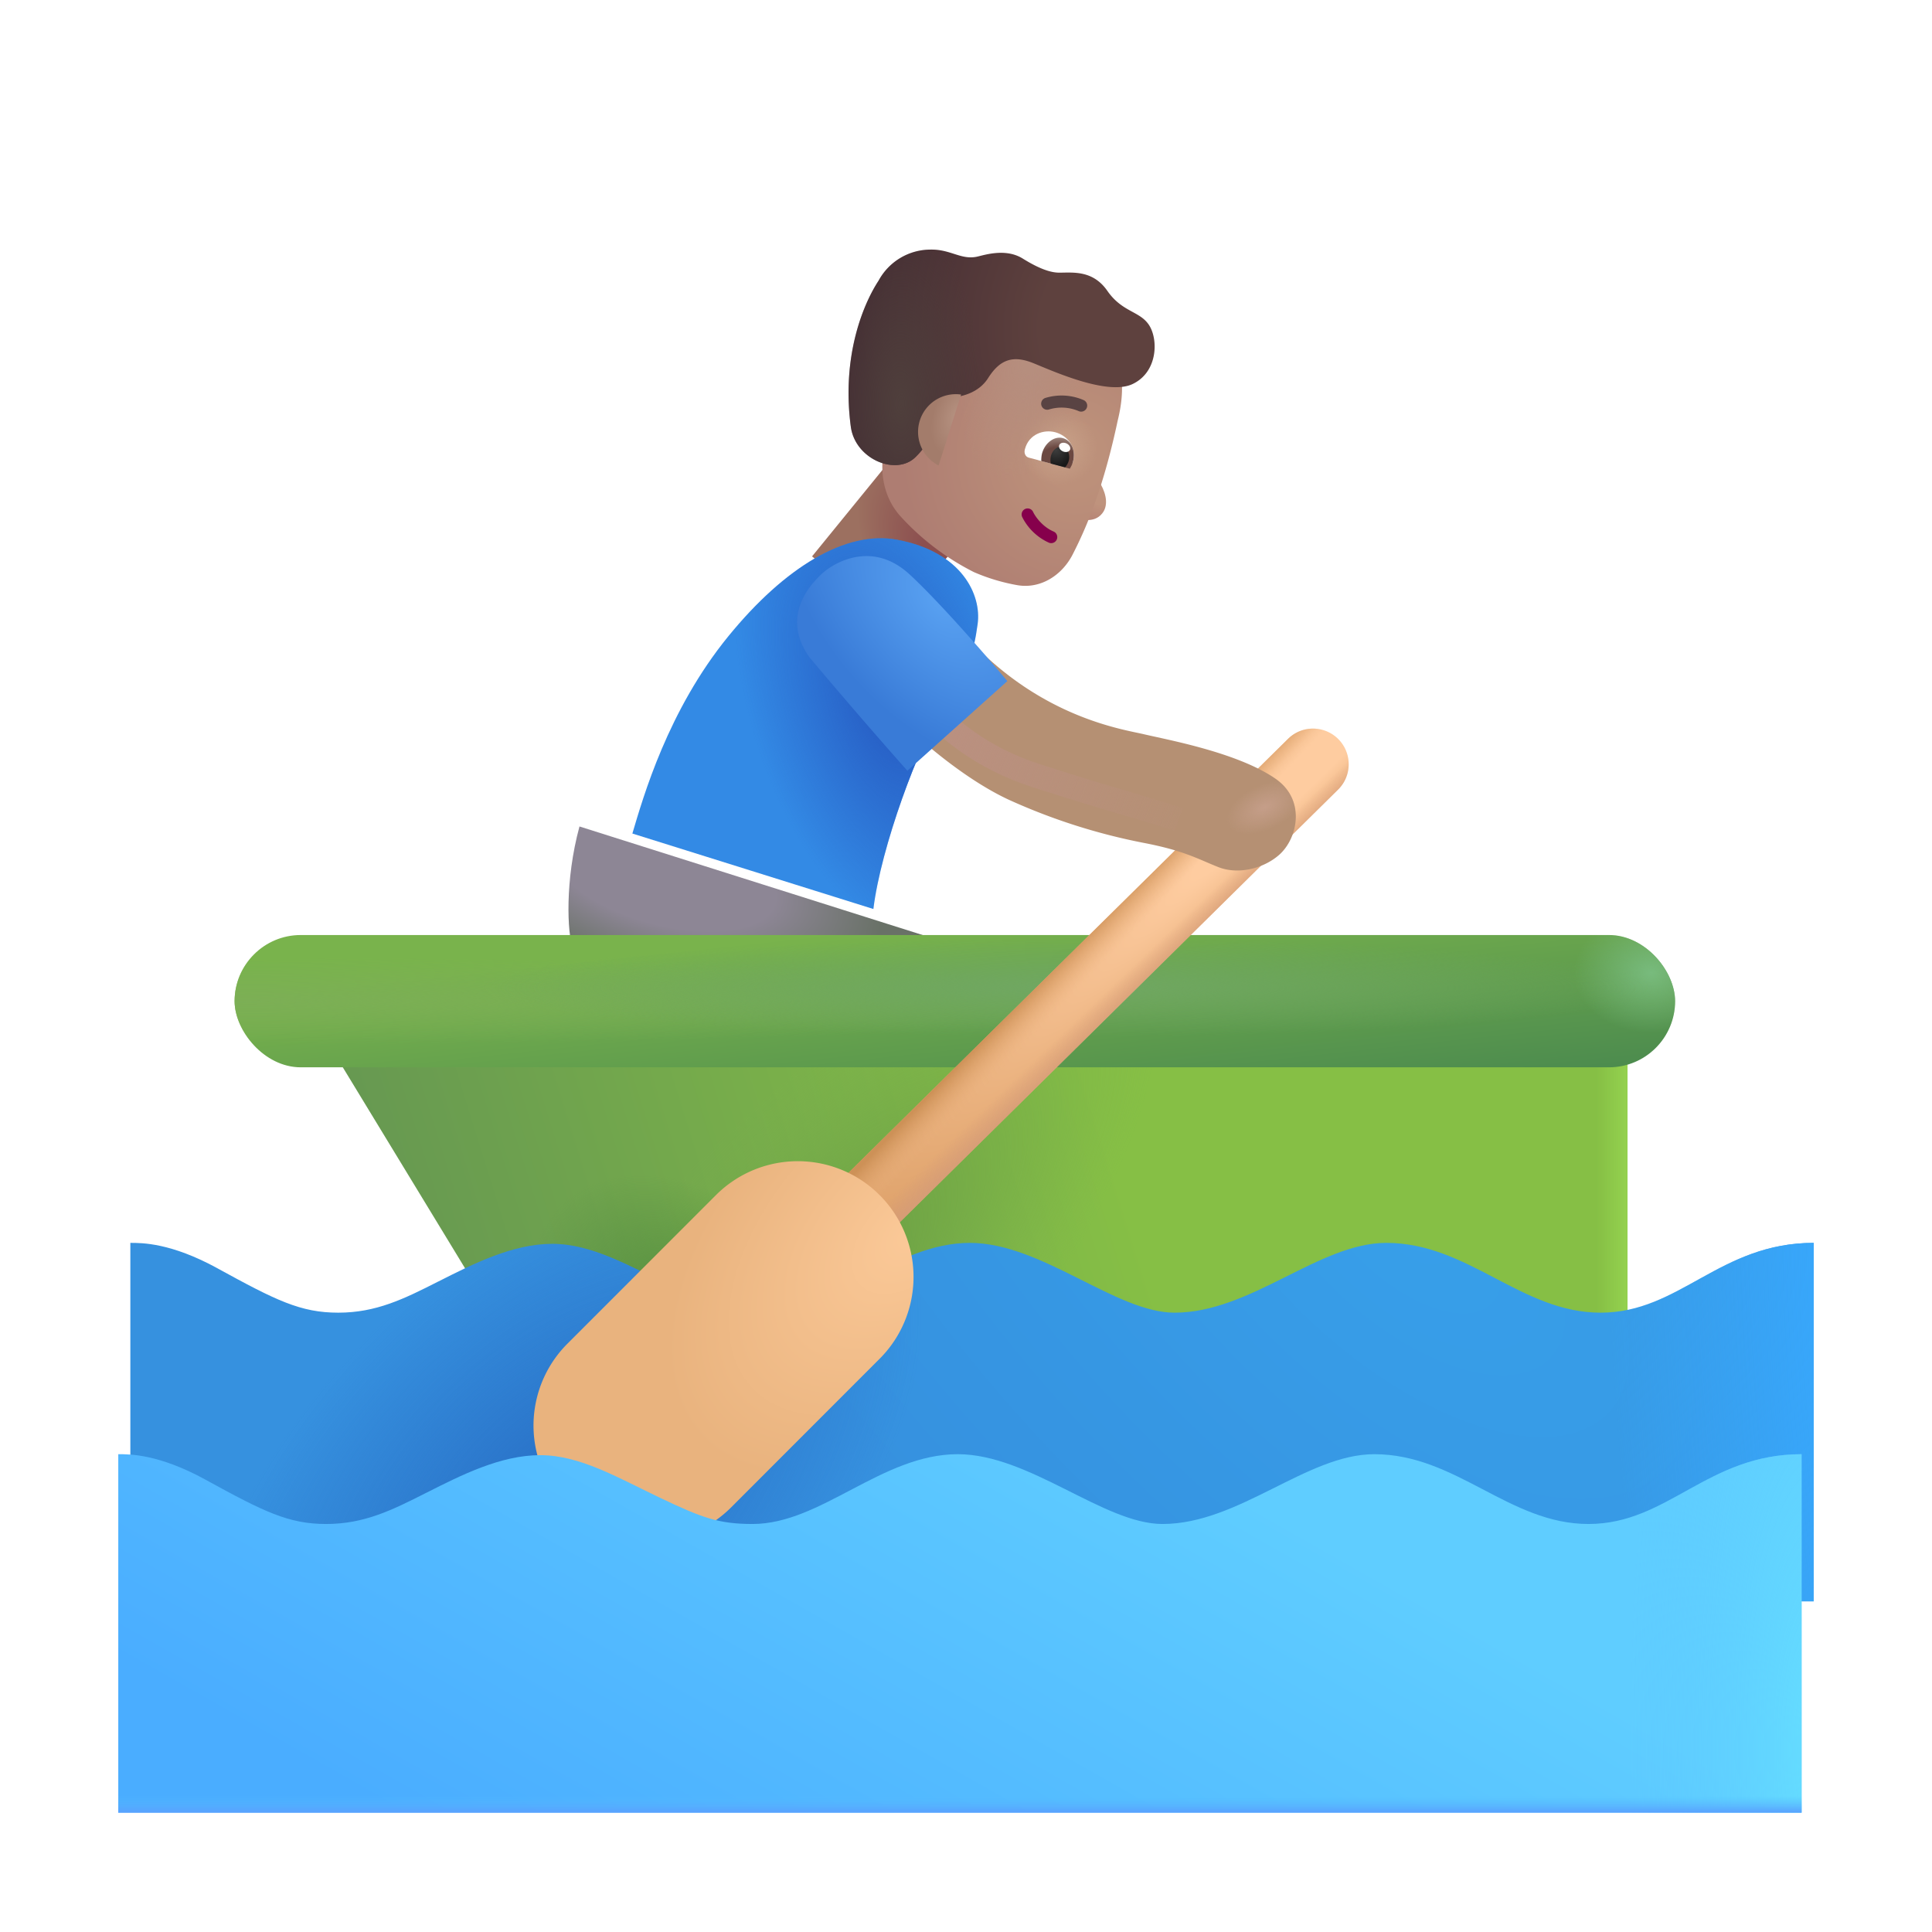 <svg xmlns="http://www.w3.org/2000/svg" fill="none" viewBox="0 0 32 32"><path fill="url(#svg-a0c13878-bbd2-413a-ad08-fd13b854068d-a)" d="M14.713 7.665h1.744v2h-1.744z" transform="rotate(39.16 14.713 7.665)"/><path fill="url(#svg-9635b1fb-b406-4d2a-9b8b-e22a6bdbe0e1-b)" d="M18.232 8.021c-.081-.147-.066-.411-.047-.504l-.445 1.02c.14.074.378.139.515-.032.098-.12.079-.3-.023-.484"/><g filter="url(#svg-32a12f7b-f46e-4caa-bbe3-2b9250778a26-c)"><path fill="url(#svg-21296101-39c5-4615-941e-dba3904a159d-d)" d="M15.931 9.626a4.2 4.2 0 0 1-1.203-.91c-.38-.408-.386-1-.172-1.514l.327-.786a1.2 1.2 0 0 1 1.034-.738l1.656-.11c.13-.008.263-.003.372.067.288.182.576.644.369 1.475-.229 1.081-.501 1.744-.749 2.227-.177.344-.533.572-.916.505a3.2 3.2 0 0 1-.718-.216"/><path fill="url(#svg-74a6837a-5c85-49eb-9819-39af56bbc683-e)" d="M15.931 9.626a4.2 4.2 0 0 1-1.203-.91c-.38-.408-.386-1-.172-1.514l.327-.786a1.2 1.2 0 0 1 1.034-.738l1.656-.11c.13-.008.263-.003.372.067.288.182.576.644.369 1.475-.229 1.081-.501 1.744-.749 2.227-.177.344-.533.572-.916.505a3.2 3.2 0 0 1-.718-.216"/><path fill="url(#svg-f1a15f7c-1b51-4474-b134-440a90e12007-f)" d="M15.931 9.626a4.2 4.2 0 0 1-1.203-.91c-.38-.408-.386-1-.172-1.514l.327-.786a1.2 1.2 0 0 1 1.034-.738l1.656-.11c.13-.008.263-.003.372.067.288.182.576.644.369 1.475-.229 1.081-.501 1.744-.749 2.227-.177.344-.533.572-.916.505a3.2 3.2 0 0 1-.718-.216"/></g><path fill="#86004C" fill-rule="evenodd" d="M16.98 8.43a.1.1 0 0 1 .132.05c.032.07.15.243.339.324a.1.1 0 0 1-.079.184.92.92 0 0 1-.442-.426.1.1 0 0 1 .05-.132" clip-rule="evenodd"/><g filter="url(#svg-ff98a781-f218-4841-bf87-2bb43268dd45-g)"><path fill="#594343" fill-rule="evenodd" d="M17.866 6.909a.72.72 0 0 0-.488-.028.1.1 0 0 1-.066-.189.92.92 0 0 1 .637.035.1.1 0 1 1-.083.182" clip-rule="evenodd"/></g><g filter="url(#svg-dcedfb24-c99a-4522-9606-e90aee5997db-h)"><path fill="url(#svg-aacce900-6510-4ef6-8728-c39c816a01fa-i)" d="M13.992 7.217c-.16-1.207.231-2.071.46-2.418a.98.98 0 0 1 .867-.515c.324-.004.493.168.75.12.103-.018.474-.156.77.028.246.153.445.234.605.234.227 0 .557-.044.797.301.25.36.543.332.695.574.152.243.137.774-.277.97s-1.313-.212-1.641-.345-.55-.074-.752.247c-.163.256-.462.31-.592.316-.093.193-.307.696-.61.992-.322.317-1 .035-1.072-.504"/><path fill="url(#svg-a7ec5d06-128d-4743-93cc-2ceabae6183a-j)" d="M13.992 7.217c-.16-1.207.231-2.071.46-2.418a.98.98 0 0 1 .867-.515c.324-.004.493.168.75.12.103-.018.474-.156.77.028.246.153.445.234.605.234.227 0 .557-.044.797.301.25.36.543.332.695.574.152.243.137.774-.277.97s-1.313-.212-1.641-.345-.55-.074-.752.247c-.163.256-.462.31-.592.316-.093.193-.307.696-.61.992-.322.317-1 .035-1.072-.504"/></g><path fill="url(#svg-27b6e56b-4442-437e-86ad-3974f8633663-k)" d="M15.919 6.535a.625.625 0 0 0-.373 1.175z"/><g filter="url(#svg-90da6e11-4fe6-4f81-80f0-0bb1c1cc92a3-l)"><path fill="#338AE5" d="M11.168 10.533c-1.006 1.23-1.414 2.668-1.594 3.273l3.992 1.25c.125-1.023.75-2.719 1.172-3.375s.489-.871.555-1.347c.066-.477-.256-1.195-1.336-1.395-.844-.156-1.854.45-2.789 1.594"/><path fill="url(#svg-68652ec6-2cc1-43ac-a826-f418a03acfaf-m)" d="M11.168 10.533c-1.006 1.23-1.414 2.668-1.594 3.273l3.992 1.25c.125-1.023.75-2.719 1.172-3.375s.489-.871.555-1.347c.066-.477-.256-1.195-1.336-1.395-.844-.156-1.854.45-2.789 1.594"/></g><path fill="url(#svg-6edd72c0-e8f0-41f4-888b-b2c29fc63b1a-n)" d="M9.598 13.689c-.243.895-.203 1.762-.11 2.023l6.309-.062z"/><path fill="url(#svg-ee2a91c6-b7fd-433c-a9d3-889b6fd5fb7b-o)" d="m5.232 16.945 21.725-.022v6.25l-18.008-.117z"/><path fill="url(#svg-5548e38f-4feb-49f3-b820-3f3143c972e4-p)" d="m5.232 16.945 21.725-.022v6.25l-18.008-.117z"/><path fill="url(#svg-141156e4-53e9-4fd2-b734-f8d07db2aef1-q)" d="m5.232 16.945 21.725-.022v6.25l-18.008-.117z"/><path fill="url(#svg-60a11762-c3a7-48c1-98d4-e2950a2e2090-r)" d="m5.232 16.945 21.725-.022v6.25l-18.008-.117z"/><g filter="url(#svg-3cda55db-5c79-474f-b1e6-d8cd441e5349-s)"><path fill="url(#svg-620b5b8f-e0f7-4bff-a86b-08a4c2bd9d33-t)" d="M3.504 20.908c-.775-.425-1.254-.422-1.445-.422v5.937H29.94v-5.937c-1.562 0-2.214 1.156-3.53 1.156-1.317 0-2.188-1.156-3.548-1.156-1.117 0-2.242 1.156-3.508 1.156-.972 0-2.203-1.156-3.39-1.156-1.258 0-2.262 1.156-3.399 1.156-.558 0-.836-.101-1.539-.437s-1.324-.703-1.98-.703c-.654 0-1.311.333-1.88.621l-.007.003c-.57.29-1.031.516-1.656.516s-1.031-.203-2-.734"/><path fill="url(#svg-883e6101-be52-466c-91cc-4f7ab6eab749-u)" d="M3.504 20.908c-.775-.425-1.254-.422-1.445-.422v5.937H29.94v-5.937c-1.562 0-2.214 1.156-3.53 1.156-1.317 0-2.188-1.156-3.548-1.156-1.117 0-2.242 1.156-3.508 1.156-.972 0-2.203-1.156-3.39-1.156-1.258 0-2.262 1.156-3.399 1.156-.558 0-.836-.101-1.539-.437s-1.324-.703-1.98-.703c-.654 0-1.311.333-1.88.621l-.007.003c-.57.29-1.031.516-1.656.516s-1.031-.203-2-.734"/><path fill="url(#svg-1123ff57-237c-4541-b40f-f9d02b14fdb1-v)" d="M3.504 20.908c-.775-.425-1.254-.422-1.445-.422v5.937H29.94v-5.937c-1.562 0-2.214 1.156-3.53 1.156-1.317 0-2.188-1.156-3.548-1.156-1.117 0-2.242 1.156-3.508 1.156-.972 0-2.203-1.156-3.39-1.156-1.258 0-2.262 1.156-3.399 1.156-.558 0-.836-.101-1.539-.437s-1.324-.703-1.98-.703c-.654 0-1.311.333-1.88.621l-.007.003c-.57.29-1.031.516-1.656.516s-1.031-.203-2-.734"/></g><g filter="url(#svg-7d39c1bf-a593-48ee-a1ba-afc0f9de725f-w)"><rect width="23.859" height="2.191" x="4.086" y="15.487" fill="url(#svg-3072f49b-a1ac-4b76-9cfa-0de0f9e53adc-x)" rx="1.095"/><rect width="23.859" height="2.191" x="4.086" y="15.487" fill="url(#svg-36de73c2-ac3a-4462-be78-f3f21ee1801f-y)" rx="1.095"/><rect width="23.859" height="2.191" x="4.086" y="15.487" fill="url(#svg-b352ef2c-c0d8-48c3-9931-a6850312ff73-z)" rx="1.095"/><rect width="23.859" height="2.191" x="4.086" y="15.487" fill="url(#svg-b4b64942-5b0f-4dad-88d9-183c5b8a50bb-A)" rx="1.095"/></g><rect width="1.28" height=".637" x="19.523" y="13.023" fill="url(#svg-c2f7e372-a5aa-48ba-8306-a75cab9f046c-B)" rx=".318" transform="rotate(-21.787 19.523 13.023)"/><path fill="url(#svg-6af66465-1aac-423e-a814-38c7d01d5d08-C)" d="M21.334 12.238a.59.59 0 1 1 .829.84l-8.439 8.331a.59.59 0 0 1-.829-.84z"/><path fill="url(#svg-f28a4535-1530-4741-bc50-f64955ce8b3d-D)" d="M21.334 12.238a.59.59 0 1 1 .829.84l-8.439 8.331a.59.59 0 0 1-.829-.84z"/><path fill="url(#svg-d1fe4701-1e0f-4cac-80de-49a16cfe9991-E)" d="M21.334 12.238a.59.59 0 1 1 .829.84l-8.439 8.331a.59.59 0 0 1-.829-.84z"/><g filter="url(#svg-aa0c4d36-a2d3-491f-b240-03d865bdab51-F)"><path fill="url(#svg-80e0c320-3ec4-4435-a705-a8e670d821fc-G)" d="M11.366 20.287a1.917 1.917 0 0 1 2.712 2.71l-2.468 2.47a1.917 1.917 0 1 1-2.712-2.711z"/></g><g filter="url(#svg-c7185b3d-ce5d-48fa-93f0-1c629817d455-H)"><path fill="url(#svg-ad0c6294-8f26-4501-9efe-a58633657a5c-I)" d="M3.504 24.408c-.775-.425-1.254-.422-1.445-.422v5.937H29.94v-5.937c-1.562 0-2.214 1.156-3.53 1.156-1.317 0-2.188-1.156-3.548-1.156-1.117 0-2.242 1.156-3.508 1.156-.972 0-2.203-1.156-3.39-1.156-1.258 0-2.262 1.156-3.399 1.156-.558 0-.836-.101-1.539-.437s-1.324-.703-1.98-.703c-.654 0-1.311.333-1.88.621l-.007.003c-.57.29-1.031.516-1.656.516s-1.031-.203-2-.734"/><path fill="url(#svg-18f4a776-f73a-47b5-8ab8-df24fea94f05-J)" d="M3.504 24.408c-.775-.425-1.254-.422-1.445-.422v5.937H29.94v-5.937c-1.562 0-2.214 1.156-3.53 1.156-1.317 0-2.188-1.156-3.548-1.156-1.117 0-2.242 1.156-3.508 1.156-.972 0-2.203-1.156-3.39-1.156-1.258 0-2.262 1.156-3.399 1.156-.558 0-.836-.101-1.539-.437s-1.324-.703-1.98-.703c-.654 0-1.311.333-1.88.621l-.007.003c-.57.29-1.031.516-1.656.516s-1.031-.203-2-.734"/><path fill="url(#svg-40e0fa31-f268-4da6-856b-69baf811d00a-K)" d="M3.504 24.408c-.775-.425-1.254-.422-1.445-.422v5.937H29.94v-5.937c-1.562 0-2.214 1.156-3.53 1.156-1.317 0-2.188-1.156-3.548-1.156-1.117 0-2.242 1.156-3.508 1.156-.972 0-2.203-1.156-3.39-1.156-1.258 0-2.262 1.156-3.399 1.156-.558 0-.836-.101-1.539-.437s-1.324-.703-1.98-.703c-.654 0-1.311.333-1.88.621l-.007.003c-.57.29-1.031.516-1.656.516s-1.031-.203-2-.734"/></g><g filter="url(#svg-654c97f8-be4e-4788-a200-3a8056a08603-L)"><path fill="#B59073" d="M16.504 13.744c-.713-.332-1.443-.966-1.719-1.242l1.281-1.192c1.157 1.11 2.375 1.278 2.684 1.352.395.093 1.538.3 2.168.73.516.352.379.992.07 1.266-.254.225-.675.336-1.011.203s-.559-.27-1.227-.399a10 10 0 0 1-2.246-.718"/><path fill="url(#svg-473d0b28-0528-4543-b6f4-eb3539850fa0-M)" d="M16.504 13.744c-.713-.332-1.443-.966-1.719-1.242l1.281-1.192c1.157 1.11 2.375 1.278 2.684 1.352.395.093 1.538.3 2.168.73.516.352.379.992.07 1.266-.254.225-.675.336-1.011.203s-.559-.27-1.227-.399a10 10 0 0 1-2.246-.718"/></g><g filter="url(#svg-7b99e13c-8fdd-4598-8bec-5e043a638319-N)"><path stroke="url(#svg-4abd3116-b4f8-469e-8c4c-722eeb7480f6-O)" stroke-width=".4" d="M15.359 11.684c.291.35.889.87 1.804 1.164 1.438.461 1.735.516 2.36.727"/></g><g filter="url(#svg-1ca636ec-dc03-4e18-ac46-88a44e635300-P)"><path fill="url(#svg-3de909d7-da40-4215-81e0-10d80deb8129-Q)" d="M13.004 11.033a93 93 0 0 0 1.625 1.883l1.656-1.485c-.33-.396-1.117-1.303-1.617-1.765-.625-.579-1.27-.192-1.469 0-.172.165-.672.687-.195 1.367"/></g><path fill="#fff" d="M17.645 7.742c.048.013.099-.026.124-.083l.003-.01c.066-.246-.096-.437-.295-.49-.189-.05-.434.031-.5.277l-.003.01c-.015.06.01.119.066.134z"/><path fill="url(#svg-2714d2fc-4895-4738-b951-ba80f55562e0-R)" d="M17.72 7.763c.02-.037.038-.064.051-.113.048-.178-.02-.355-.169-.394-.138-.037-.296.079-.343.256a.5.5 0 0 0-.012.124z"/><path fill="url(#svg-2ae23080-33da-4379-99a9-27f213f95b49-S)" d="M17.641 7.741q.045-.05.061-.11c.027-.099-.019-.206-.097-.227-.08-.021-.17.04-.198.148a.3.3 0 0 0-.002.126z"/><path fill="#fff" d="M17.545 7.37c.016-.037.07-.048.119-.026s.075.069.059.106c-.017.036-.07.048-.119.026s-.075-.07-.059-.106"/><defs><radialGradient id="svg-a0c13878-bbd2-413a-ad08-fd13b854068d-a" cx="0" cy="0" r="1" gradientTransform="rotate(112.51 5.33 9.636)scale(1.021 1.882)" gradientUnits="userSpaceOnUse"><stop offset=".142" stop-color="#8C4F4F"/><stop offset="1" stop-color="#9C7060"/></radialGradient><radialGradient id="svg-9635b1fb-b406-4d2a-9b8b-e22a6bdbe0e1-b" cx="0" cy="0" r="1" gradientTransform="rotate(109.376 6.276 10.502)scale(.624 .578)" gradientUnits="userSpaceOnUse"><stop offset=".463" stop-color="#BF937D"/><stop offset="1" stop-color="#B68375"/></radialGradient><radialGradient id="svg-21296101-39c5-4615-941e-dba3904a159d-d" cx="0" cy="0" r="1" gradientTransform="rotate(161.861 8.176 5.258)scale(2.844 2.945)" gradientUnits="userSpaceOnUse"><stop offset=".176" stop-color="#BC907A"/><stop offset="1" stop-color="#AE7D72"/></radialGradient><radialGradient id="svg-74a6837a-5c85-49eb-9819-39af56bbc683-e" cx="0" cy="0" r="1" gradientTransform="rotate(107.289 5.885 10.166)scale(.618 .644)" gradientUnits="userSpaceOnUse"><stop stop-color="#C9A289"/><stop offset="1" stop-color="#C9A289" stop-opacity="0"/></radialGradient><radialGradient id="svg-f1a15f7c-1b51-4474-b134-440a90e12007-f" cx="0" cy="0" r="1" gradientTransform="matrix(-.601 2 -1.019 -.306 16.903 6.06)" gradientUnits="userSpaceOnUse"><stop offset=".128" stop-color="#B68E7E"/><stop offset="1" stop-color="#B68E7E" stop-opacity="0"/></radialGradient><radialGradient id="svg-aacce900-6510-4ef6-8728-c39c816a01fa-i" cx="0" cy="0" r="1" gradientTransform="matrix(-4.313 1.068 -1.157 -4.673 18.613 5.648)" gradientUnits="userSpaceOnUse"><stop offset=".332" stop-color="#5E413E"/><stop offset="1" stop-color="#422B32"/></radialGradient><radialGradient id="svg-a7ec5d06-128d-4743-93cc-2ceabae6183a-j" cx="0" cy="0" r="1" gradientTransform="matrix(0 -3.095 1.352 0 14.823 6.835)" gradientUnits="userSpaceOnUse"><stop stop-color="#4F3F3C"/><stop offset="1" stop-color="#4F3F3C" stop-opacity="0"/></radialGradient><radialGradient id="svg-27b6e56b-4442-437e-86ad-3974f8633663-k" cx="0" cy="0" r="1" gradientTransform="matrix(-.375 -.133 .225 -.635 15.855 6.892)" gradientUnits="userSpaceOnUse"><stop stop-color="#B69281"/><stop offset="1" stop-color="#A37C6B"/></radialGradient><radialGradient id="svg-68652ec6-2cc1-43ac-a826-f418a03acfaf-m" cx="0" cy="0" r="1" gradientTransform="rotate(72.474 -1.02 15.22)scale(4.359 2.29)" gradientUnits="userSpaceOnUse"><stop offset=".08" stop-color="#275DC4"/><stop offset="1" stop-color="#275DC4" stop-opacity="0"/></radialGradient><radialGradient id="svg-6edd72c0-e8f0-41f4-888b-b2c29fc63b1a-n" cx="0" cy="0" r="1" gradientTransform="rotate(15.117 -48.974 48.634)scale(4.823 2.168)" gradientUnits="userSpaceOnUse"><stop offset=".396" stop-color="#8D8695"/><stop offset=".77" stop-color="#697167"/></radialGradient><radialGradient id="svg-141156e4-53e9-4fd2-b734-f8d07db2aef1-q" cx="0" cy="0" r="1" gradientTransform="matrix(5.562 -6.219 2.257 2.019 13.145 21.986)" gradientUnits="userSpaceOnUse"><stop stop-color="#659941"/><stop offset="1" stop-color="#79AF4C" stop-opacity="0"/></radialGradient><radialGradient id="svg-60a11762-c3a7-48c1-98d4-e2950a2e2090-r" cx="0" cy="0" r="1" gradientTransform="matrix(-2.156 -1.844 1.37 -1.602 11.332 21.892)" gradientUnits="userSpaceOnUse"><stop stop-color="#528C3F"/><stop offset="1" stop-color="#528C3F" stop-opacity="0"/></radialGradient><radialGradient id="svg-620b5b8f-e0f7-4bff-a86b-08a4c2bd9d33-t" cx="0" cy="0" r="1" gradientTransform="rotate(133.063 7.229 15.07)scale(9.153 18.485)" gradientUnits="userSpaceOnUse"><stop stop-color="#379FE9"/><stop offset="1" stop-color="#3691DF"/></radialGradient><radialGradient id="svg-883e6101-be52-466c-91cc-4f7ab6eab749-u" cx="0" cy="0" r="1" gradientTransform="rotate(-133.468 9.883 10.386)scale(4.134 7.333)" gradientUnits="userSpaceOnUse"><stop stop-color="#286EC5"/><stop offset="1" stop-color="#286EC5" stop-opacity="0"/></radialGradient><radialGradient id="svg-1123ff57-237c-4541-b40f-f9d02b14fdb1-v" cx="0" cy="0" r="1" gradientTransform="matrix(-4.875 .375 -1.761 -22.893 31.55 23.08)" gradientUnits="userSpaceOnUse"><stop offset=".288" stop-color="#38A7FB"/><stop offset="1" stop-color="#38A7FB" stop-opacity="0"/></radialGradient><radialGradient id="svg-36de73c2-ac3a-4462-be78-f3f21ee1801f-y" cx="0" cy="0" r="1" gradientTransform="matrix(-1.281 0 0 -1 27.55 16.11)" gradientUnits="userSpaceOnUse"><stop stop-color="#78BB7D"/><stop offset="1" stop-color="#78BB7D" stop-opacity="0"/></radialGradient><radialGradient id="svg-b352ef2c-c0d8-48c3-9931-a6850312ff73-z" cx="0" cy="0" r="1" gradientTransform="matrix(16.188 0 0 .716 4.27 16.582)" gradientUnits="userSpaceOnUse"><stop stop-color="#7CAF55"/><stop offset="1" stop-color="#7CAF55" stop-opacity="0"/></radialGradient><radialGradient id="svg-b4b64942-5b0f-4dad-88d9-183c5b8a50bb-A" cx="0" cy="0" r="1" gradientTransform="matrix(0 .812 -9.781 0 17.957 16.36)" gradientUnits="userSpaceOnUse"><stop stop-color="#70A762"/><stop offset="1" stop-color="#70A762" stop-opacity="0"/></radialGradient><radialGradient id="svg-c2f7e372-a5aa-48ba-8306-a75cab9f046c-B" cx="0" cy="0" r="1" gradientTransform="matrix(.68 -.017 .004 .145 20.018 13.283)" gradientUnits="userSpaceOnUse"><stop stop-color="#AC8D79"/><stop offset="1" stop-color="#A28169"/></radialGradient><radialGradient id="svg-6af66465-1aac-423e-a814-38c7d01d5d08-C" cx="0" cy="0" r="1" gradientTransform="rotate(135.21 8.321 10.75)scale(12.065 1.311)" gradientUnits="userSpaceOnUse"><stop offset=".236" stop-color="#FECCA0"/><stop offset="1" stop-color="#DA9C63"/></radialGradient><radialGradient id="svg-80e0c320-3ec4-4435-a705-a8e670d821fc-G" cx="0" cy="0" r="1" gradientTransform="matrix(-3.557 3.437 -2.025 -2.095 14.64 20.923)" gradientUnits="userSpaceOnUse"><stop stop-color="#FBC998"/><stop offset="1" stop-color="#E9B37E"/></radialGradient><radialGradient id="svg-18f4a776-f73a-47b5-8ab8-df24fea94f05-J" cx="0" cy="0" r="1" gradientTransform="matrix(-3.094 0 0 -12.375 30.176 28.892)" gradientUnits="userSpaceOnUse"><stop stop-color="#65DEFF"/><stop offset="1" stop-color="#5DC9FF" stop-opacity="0"/></radialGradient><radialGradient id="svg-473d0b28-0528-4543-b6f4-eb3539850fa0-M" cx="0" cy="0" r="1" gradientTransform="rotate(-25.974 40.446 -38.043)scale(.678 .371)" gradientUnits="userSpaceOnUse"><stop stop-color="#C59E89"/><stop offset="1" stop-color="#C59E89" stop-opacity="0"/></radialGradient><radialGradient id="svg-3de909d7-da40-4215-81e0-10d80deb8129-Q" cx="0" cy="0" r="1" gradientTransform="matrix(2.156 2.438 -1.447 1.28 15.176 10.11)" gradientUnits="userSpaceOnUse"><stop offset=".049" stop-color="#579FF0"/><stop offset="1" stop-color="#397BD7"/></radialGradient><radialGradient id="svg-2714d2fc-4895-4738-b951-ba80f55562e0-R" cx="0" cy="0" r="1" gradientTransform="matrix(.127 -.48 .539 .142 17.543 7.72)" gradientUnits="userSpaceOnUse"><stop offset=".626" stop-color="#6B4841"/><stop offset="1" stop-color="#A38C84"/></radialGradient><radialGradient id="svg-2ae23080-33da-4379-99a9-27f213f95b49-S" cx="0" cy="0" r="1" gradientTransform="rotate(74.242 3.82 15.281)scale(.272 .263)" gradientUnits="userSpaceOnUse"><stop stop-color="#3D3D3D"/><stop offset="1" stop-color="#191919"/></radialGradient><filter id="svg-32a12f7b-f46e-4caa-bbe3-2b9250778a26-c" width="4.17" height="4.439" x="14.414" y="5.415" color-interpolation-filters="sRGB" filterUnits="userSpaceOnUse"><feFlood flood-opacity="0" result="BackgroundImageFix"/><feBlend in="SourceGraphic" in2="BackgroundImageFix" result="shape"/><feColorMatrix in="SourceAlpha" result="hardAlpha" values="0 0 0 0 0 0 0 0 0 0 0 0 0 0 0 0 0 0 127 0"/><feOffset dx=".2" dy="-.15"/><feGaussianBlur stdDeviation=".25"/><feComposite in2="hardAlpha" k2="-1" k3="1" operator="arithmetic"/><feColorMatrix values="0 0 0 0 0.459 0 0 0 0 0.294 0 0 0 0 0.302 0 0 0 1 0"/><feBlend in2="shape" result="effect1_innerShadow_3987_23072"/></filter><filter id="svg-ff98a781-f218-4841-bf87-2bb43268dd45-g" width=".763" height=".367" x="17.245" y="6.551" color-interpolation-filters="sRGB" filterUnits="userSpaceOnUse"><feFlood flood-opacity="0" result="BackgroundImageFix"/><feBlend in="SourceGraphic" in2="BackgroundImageFix" result="shape"/><feColorMatrix in="SourceAlpha" result="hardAlpha" values="0 0 0 0 0 0 0 0 0 0 0 0 0 0 0 0 0 0 127 0"/><feOffset dy="-.1"/><feGaussianBlur stdDeviation=".05"/><feComposite in2="hardAlpha" k2="-1" k3="1" operator="arithmetic"/><feColorMatrix values="0 0 0 0 0.243 0 0 0 0 0.122 0 0 0 0 0.192 0 0 0 1 0"/><feBlend in2="shape" result="effect1_innerShadow_3987_23072"/></filter><filter id="svg-dcedfb24-c99a-4522-9606-e90aee5997db-h" width="5.17" height="3.72" x="13.955" y="4.134" color-interpolation-filters="sRGB" filterUnits="userSpaceOnUse"><feFlood flood-opacity="0" result="BackgroundImageFix"/><feBlend in="SourceGraphic" in2="BackgroundImageFix" result="shape"/><feColorMatrix in="SourceAlpha" result="hardAlpha" values="0 0 0 0 0 0 0 0 0 0 0 0 0 0 0 0 0 0 127 0"/><feOffset dx=".1" dy="-.15"/><feGaussianBlur stdDeviation=".3"/><feComposite in2="hardAlpha" k2="-1" k3="1" operator="arithmetic"/><feColorMatrix values="0 0 0 0 0.208 0 0 0 0 0.09 0 0 0 0 0.141 0 0 0 1 0"/><feBlend in2="shape" result="effect1_innerShadow_3987_23072"/></filter><filter id="svg-90da6e11-4fe6-4f81-80f0-0bb1c1cc92a3-l" width="6.377" height="6.141" x="9.574" y="8.915" color-interpolation-filters="sRGB" filterUnits="userSpaceOnUse"><feFlood flood-opacity="0" result="BackgroundImageFix"/><feBlend in="SourceGraphic" in2="BackgroundImageFix" result="shape"/><feColorMatrix in="SourceAlpha" result="hardAlpha" values="0 0 0 0 0 0 0 0 0 0 0 0 0 0 0 0 0 0 127 0"/><feOffset dx=".65"/><feGaussianBlur stdDeviation=".6"/><feComposite in2="hardAlpha" k2="-1" k3="1" operator="arithmetic"/><feColorMatrix values="0 0 0 0 0.204 0 0 0 0 0.447 0 0 0 0 0.78 0 0 0 1 0"/><feBlend in2="shape" result="effect1_innerShadow_3987_23072"/><feColorMatrix in="SourceAlpha" result="hardAlpha" values="0 0 0 0 0 0 0 0 0 0 0 0 0 0 0 0 0 0 127 0"/><feOffset dx=".25"/><feGaussianBlur stdDeviation=".25"/><feComposite in2="hardAlpha" k2="-1" k3="1" operator="arithmetic"/><feColorMatrix values="0 0 0 0 0.31 0 0 0 0 0.447 0 0 0 0 0.627 0 0 0 1 0"/><feBlend in2="effect1_innerShadow_3987_23072" result="effect2_innerShadow_3987_23072"/></filter><filter id="svg-3cda55db-5c79-474f-b1e6-d8cd441e5349-s" width="27.983" height="6.037" x="2.059" y="20.486" color-interpolation-filters="sRGB" filterUnits="userSpaceOnUse"><feFlood flood-opacity="0" result="BackgroundImageFix"/><feBlend in="SourceGraphic" in2="BackgroundImageFix" result="shape"/><feColorMatrix in="SourceAlpha" result="hardAlpha" values="0 0 0 0 0 0 0 0 0 0 0 0 0 0 0 0 0 0 127 0"/><feOffset dx=".1" dy=".1"/><feGaussianBlur stdDeviation=".075"/><feComposite in2="hardAlpha" k2="-1" k3="1" operator="arithmetic"/><feColorMatrix values="0 0 0 0 0.18 0 0 0 0 0.541 0 0 0 0 0.729 0 0 0 1 0"/><feBlend in2="shape" result="effect1_innerShadow_3987_23072"/></filter><filter id="svg-7d39c1bf-a593-48ee-a1ba-afc0f9de725f-w" width="24.059" height="2.191" x="3.886" y="15.487" color-interpolation-filters="sRGB" filterUnits="userSpaceOnUse"><feFlood flood-opacity="0" result="BackgroundImageFix"/><feBlend in="SourceGraphic" in2="BackgroundImageFix" result="shape"/><feColorMatrix in="SourceAlpha" result="hardAlpha" values="0 0 0 0 0 0 0 0 0 0 0 0 0 0 0 0 0 0 127 0"/><feOffset dx="-.2"/><feGaussianBlur stdDeviation=".375"/><feComposite in2="hardAlpha" k2="-1" k3="1" operator="arithmetic"/><feColorMatrix values="0 0 0 0 0.278 0 0 0 0 0.529 0 0 0 0 0.184 0 0 0 1 0"/><feBlend in2="shape" result="effect1_innerShadow_3987_23072"/></filter><filter id="svg-aa0c4d36-a2d3-491f-b240-03d865bdab51-F" width="6.802" height="6.803" x="8.337" y="19.225" color-interpolation-filters="sRGB" filterUnits="userSpaceOnUse"><feFlood flood-opacity="0" result="BackgroundImageFix"/><feBlend in="SourceGraphic" in2="BackgroundImageFix" result="shape"/><feColorMatrix in="SourceAlpha" result="hardAlpha" values="0 0 0 0 0 0 0 0 0 0 0 0 0 0 0 0 0 0 127 0"/><feOffset dx=".5" dy="-.5"/><feGaussianBlur stdDeviation=".625"/><feComposite in2="hardAlpha" k2="-1" k3="1" operator="arithmetic"/><feColorMatrix values="0 0 0 0 0.776 0 0 0 0 0.557 0 0 0 0 0.341 0 0 0 1 0"/><feBlend in2="shape" result="effect1_innerShadow_3987_23072"/></filter><filter id="svg-c7185b3d-ce5d-48fa-93f0-1c629817d455-H" width="27.983" height="6.037" x="1.959" y="23.986" color-interpolation-filters="sRGB" filterUnits="userSpaceOnUse"><feFlood flood-opacity="0" result="BackgroundImageFix"/><feBlend in="SourceGraphic" in2="BackgroundImageFix" result="shape"/><feColorMatrix in="SourceAlpha" result="hardAlpha" values="0 0 0 0 0 0 0 0 0 0 0 0 0 0 0 0 0 0 127 0"/><feOffset dx="-.1" dy=".1"/><feGaussianBlur stdDeviation=".2"/><feComposite in2="hardAlpha" k2="-1" k3="1" operator="arithmetic"/><feColorMatrix values="0 0 0 0 0.384 0 0 0 0 0.843 0 0 0 0 1 0 0 0 1 0"/><feBlend in2="shape" result="effect1_innerShadow_3987_23072"/></filter><filter id="svg-654c97f8-be4e-4788-a200-3a8056a08603-L" width="6.678" height="4.108" x="14.785" y="10.81" color-interpolation-filters="sRGB" filterUnits="userSpaceOnUse"><feFlood flood-opacity="0" result="BackgroundImageFix"/><feBlend in="SourceGraphic" in2="BackgroundImageFix" result="shape"/><feColorMatrix in="SourceAlpha" result="hardAlpha" values="0 0 0 0 0 0 0 0 0 0 0 0 0 0 0 0 0 0 127 0"/><feOffset dx=".2" dy="-.5"/><feGaussianBlur stdDeviation=".4"/><feComposite in2="hardAlpha" k2="-1" k3="1" operator="arithmetic"/><feColorMatrix values="0 0 0 0 0.624 0 0 0 0 0.42 0 0 0 0 0.463 0 0 0 1 0"/><feBlend in2="shape" result="effect1_innerShadow_3987_23072"/></filter><filter id="svg-7b99e13c-8fdd-4598-8bec-5e043a638319-N" width="5.181" height="3.008" x="14.805" y="11.156" color-interpolation-filters="sRGB" filterUnits="userSpaceOnUse"><feFlood flood-opacity="0" result="BackgroundImageFix"/><feBlend in="SourceGraphic" in2="BackgroundImageFix" result="shape"/><feGaussianBlur result="effect1_foregroundBlur_3987_23072" stdDeviation=".2"/></filter><filter id="svg-1ca636ec-dc03-4e18-ac46-88a44e635300-P" width="3.882" height="3.705" x="12.803" y="9.211" color-interpolation-filters="sRGB" filterUnits="userSpaceOnUse"><feFlood flood-opacity="0" result="BackgroundImageFix"/><feBlend in="SourceGraphic" in2="BackgroundImageFix" result="shape"/><feColorMatrix in="SourceAlpha" result="hardAlpha" values="0 0 0 0 0 0 0 0 0 0 0 0 0 0 0 0 0 0 127 0"/><feOffset dx=".4" dy="-.15"/><feGaussianBlur stdDeviation=".4"/><feComposite in2="hardAlpha" k2="-1" k3="1" operator="arithmetic"/><feColorMatrix values="0 0 0 0 0.094 0 0 0 0 0.392 0 0 0 0 0.71 0 0 0 1 0"/><feBlend in2="shape" result="effect1_innerShadow_3987_23072"/></filter><linearGradient id="svg-ee2a91c6-b7fd-433c-a9d3-889b6fd5fb7b-o" x1="25.051" x2="7.801" y1="18.83" y2="24.205" gradientUnits="userSpaceOnUse"><stop offset=".353" stop-color="#86BF45"/><stop offset="1" stop-color="#679951"/></linearGradient><linearGradient id="svg-5548e38f-4feb-49f3-b820-3f3143c972e4-p" x1="27.145" x2="26.441" y1="20.392" y2="20.392" gradientUnits="userSpaceOnUse"><stop stop-color="#99D852"/><stop offset="1" stop-color="#99D852" stop-opacity="0"/></linearGradient><linearGradient id="svg-3072f49b-a1ac-4b76-9cfa-0de0f9e53adc-x" x1="16.015" x2="16.395" y1="15.236" y2="18.767" gradientUnits="userSpaceOnUse"><stop stop-color="#79B34C"/><stop offset="1" stop-color="#4D8C4E"/></linearGradient><linearGradient id="svg-f28a4535-1530-4741-bc50-f64955ce8b3d-D" x1="17.168" x2="17.582" y1="16.271" y2="16.666" gradientUnits="userSpaceOnUse"><stop stop-color="#CD9157"/><stop offset="1" stop-color="#EEB683" stop-opacity="0"/></linearGradient><linearGradient id="svg-d1fe4701-1e0f-4cac-80de-49a16cfe9991-E" x1="19.52" x2="19.184" y1="15.955" y2="15.603" gradientUnits="userSpaceOnUse"><stop stop-color="#D59C7A"/><stop offset="1" stop-color="#D59C7A" stop-opacity="0"/></linearGradient><linearGradient id="svg-ad0c6294-8f26-4501-9efe-a58633657a5c-I" x1="18.457" x2="12.738" y1="23.361" y2="33.455" gradientUnits="userSpaceOnUse"><stop stop-color="#5FCDFF"/><stop offset="1" stop-color="#4AADFF"/></linearGradient><linearGradient id="svg-40e0fa31-f268-4da6-856b-69baf811d00a-K" x1="18.02" x2="18.02" y1="29.923" y2="29.642" gradientUnits="userSpaceOnUse"><stop stop-color="#59A0FF"/><stop offset="1" stop-color="#55BEFF" stop-opacity="0"/></linearGradient><linearGradient id="svg-4abd3116-b4f8-469e-8c4c-722eeb7480f6-O" x1="15.734" x2="20.015" y1="12.216" y2="13.934" gradientUnits="userSpaceOnUse"><stop stop-color="#BA9080"/><stop offset="1" stop-color="#BA9080" stop-opacity="0"/></linearGradient></defs></svg>